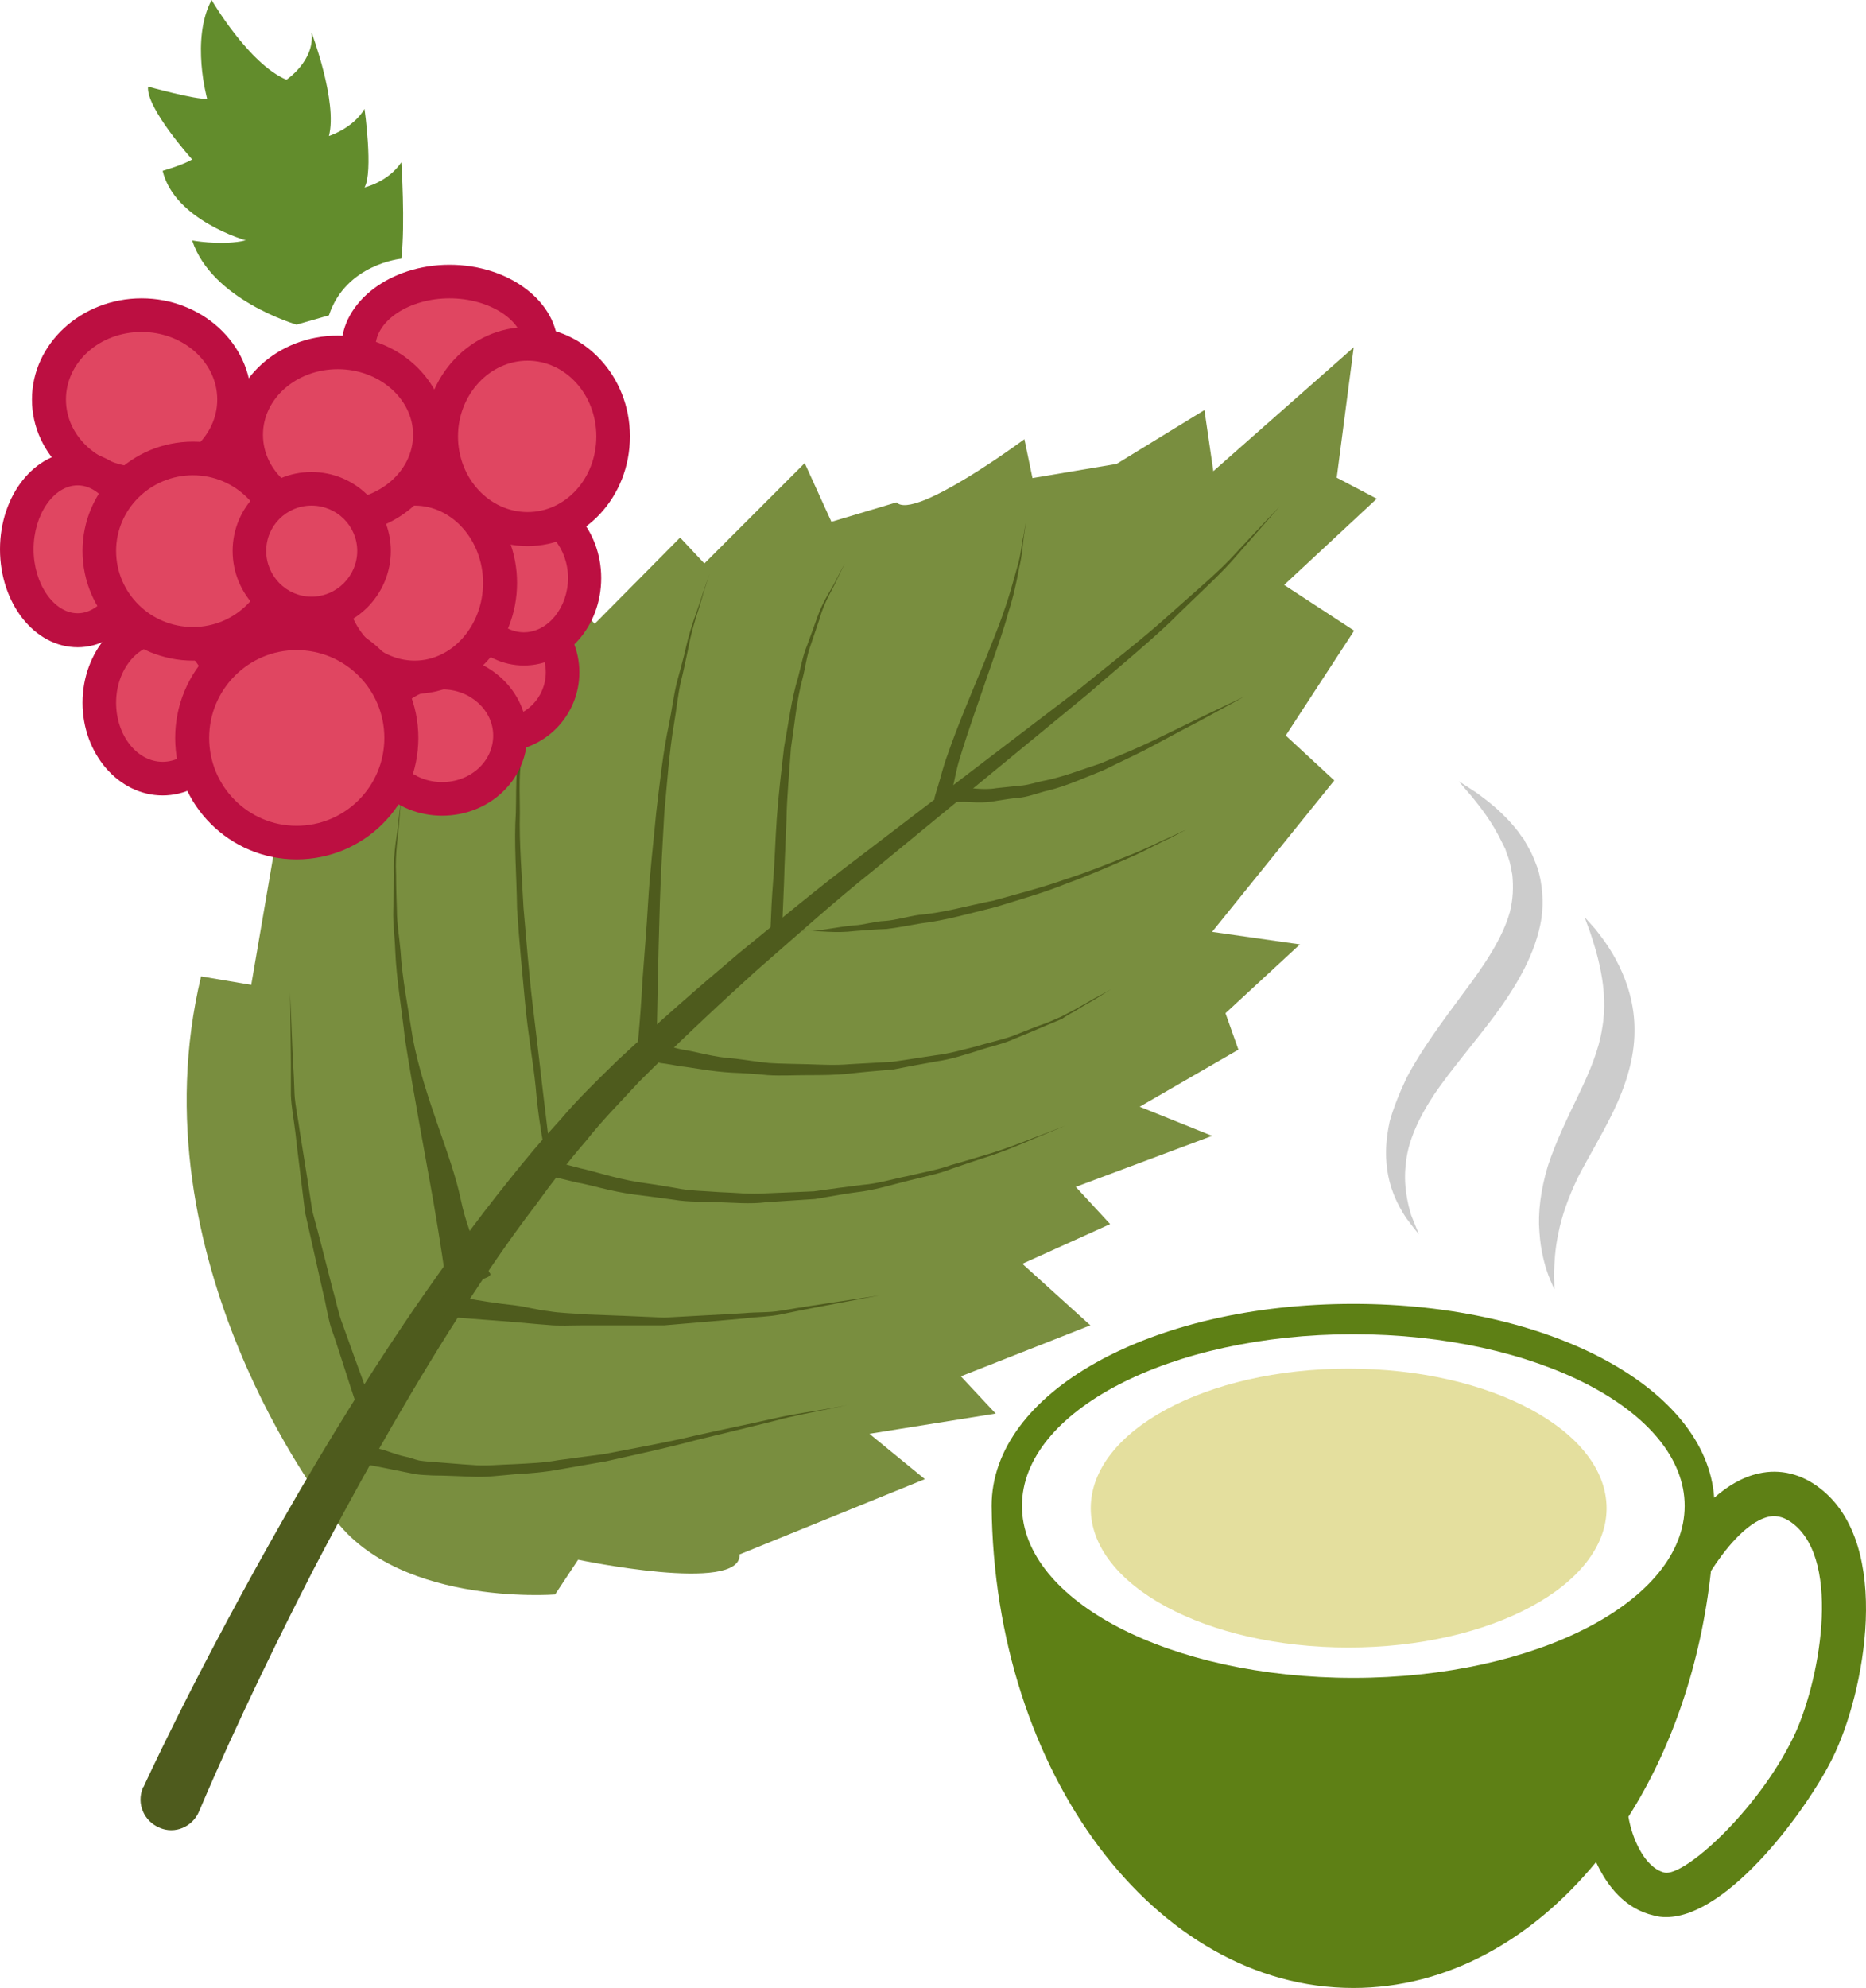 <?xml version="1.0" encoding="UTF-8" standalone="no"?>
<svg
   xmlns:dc="http://purl.org/dc/elements/1.1/"
   xmlns:cc="http://creativecommons.org/ns#"
   xmlns:rdf="http://www.w3.org/1999/02/22-rdf-syntax-ns#"
   xmlns:svg="http://www.w3.org/2000/svg"
   xmlns="http://www.w3.org/2000/svg"
   id="svg103"
   viewBox="0 0 4612.219 4911"
   style="clip-rule:evenodd;fill-rule:evenodd;image-rendering:optimizeQuality;shape-rendering:geometricPrecision;text-rendering:geometricPrecision"
   version="1.1"
   height="49.11mm"
   width="46.122mm"
   xml:space="preserve">
 <defs
   id="defs4">
  <style
   id="style2"
   type="text/css">
   <![CDATA[
    .fil0 {fill:#E4DF9E;fill-rule:nonzero}
    .fil4 {fill:#4E5B1D;fill-rule:nonzero}
    .fil1 {fill:#5E8015;fill-rule:nonzero}
    .fil7 {fill:#628C2C;fill-rule:nonzero}
    .fil3 {fill:#798E3F;fill-rule:nonzero}
    .fil6 {fill:#BC0F41;fill-rule:nonzero}
    .fil2 {fill:#CCCCCC;fill-rule:nonzero}
    .fil5 {fill:#E04661;fill-rule:nonzero}
   ]]>
  </style>
 </defs>
 <g
   transform="translate(-8283,-12163)"
   id="Vrstva_x0020_1">
  <g
   id="_876332648">
   <g
   id="g11">
    <path
   style="fill:#e4df9e;fill-rule:nonzero"
   id="path7"
   d="m 12254,15889 c 0,190 -286,344 -638,344 -352,0 -637,-154 -637,-344 0,-191 285,-345 637,-345 352,0 638,154 638,345 z"
   class="fil0" />
    <path
   style="fill:#5e8015;fill-rule:nonzero"
   id="path9"
   d="m 12715,16456 c -89,182 -270,344 -318,333 -51,-13 -81,-89 -89,-138 107,-168 179,-377 204,-607 30,-47 86,-121 142,-134 13,-3 34,-4 61,17 122,95 64,399 0,529 z m -1087,-148 c -453,0 -819,-190 -819,-425 0,-234 366,-424 819,-424 452,0 819,190 819,424 0,235 -367,425 -819,425 z m 1154,-468 c -46,-36 -99,-49 -152,-37 -41,9 -78,32 -110,60 -19,-270 -404,-479 -892,-479 -501,0 -894,219 -894,499 6,659 404,1191 894,1191 231,0 441,-118 600,-311 27,59 72,116 143,132 10,3 20,4 30,4 155,0 352,-271 412,-394 78,-157 150,-525 -31,-665 z"
   class="fil1" />
   </g>
   <path
   style="fill:#cccccc;fill-rule:nonzero"
   id="path13"
   d="m 12200,14429 c 0,0 4,12 13,36 8,24 19,57 27,99 8,41 12,90 3,140 -8,52 -30,105 -58,163 -28,58 -57,118 -76,176 -18,59 -25,117 -21,163 3,47 13,82 22,107 9,23 15,35 15,35 0,0 0,-13 -1,-38 1,-25 2,-60 11,-101 8,-41 24,-87 48,-137 25,-49 58,-102 88,-164 30,-62 52,-131 52,-197 1,-65 -18,-121 -38,-162 -21,-43 -44,-72 -59,-91 -17,-19 -26,-29 -26,-29 z"
   class="fil2" />
   <path
   style="fill:#cccccc;fill-rule:nonzero"
   id="path15"
   d="m 11889,14093 c 0,0 11,14 33,39 20,25 49,61 73,111 3,6 6,12 9,18 2,7 4,14 7,20 5,14 7,28 10,43 3,30 2,60 -6,92 -18,64 -62,130 -114,199 -51,69 -103,138 -141,210 -17,36 -32,72 -42,108 -8,37 -11,72 -8,103 5,63 30,107 48,135 20,27 32,41 32,41 0,0 -7,-17 -19,-47 -9,-30 -20,-76 -13,-129 5,-53 31,-111 71,-171 41,-60 95,-122 149,-194 53,-72 101,-152 115,-239 6,-43 2,-86 -9,-123 -7,-18 -13,-35 -22,-50 -4,-8 -9,-15 -12,-22 -5,-6 -10,-13 -14,-19 -38,-49 -78,-78 -104,-97 -28,-18 -43,-28 -43,-28 z"
   class="fil2" />
  </g>
 </g>
 <g
   transform="translate(-8283,-12163)"
   id="Vrstva_x0020_1_0">
  <path
   style="fill:#798e3f;fill-rule:nonzero"
   id="path20"
   d="m 9093,15890 c 0,0 -481,-613 -313,-1315 l 124,21 84,-490 156,62 180,-373 102,110 173,-366 154,165 211,-213 60,64 248,-248 66,145 161,-48 c 43,46 316,-156 316,-156 l 20,96 208,-35 217,-133 22,151 347,-306 -42,322 99,52 -229,213 173,113 -169,259 120,111 -302,374 217,31 -184,170 32,90 -244,141 179,72 -337,126 85,92 -217,98 168,152 -320,126 86,92 -312,50 137,112 -458,186 c 5,98 -399,13 -399,13 l -57,86 c 0,0 -412,32 -562,-212 z"
   class="fil3" />
  <path
   style="fill:#4e5b1d;fill-rule:nonzero"
   id="path22"
   d="m 8638,16577 c 0,0 112,-246 309,-597 98,-175 219,-378 361,-586 72,-104 148,-210 231,-313 41,-52 84,-103 130,-153 43,-51 93,-99 141,-146 100,-93 198,-179 299,-264 103,-84 203,-167 303,-242 199,-152 385,-294 544,-415 77,-63 150,-119 210,-173 60,-54 115,-100 155,-141 80,-86 126,-134 126,-134 0,0 -44,50 -121,138 -39,43 -93,91 -150,148 -59,56 -130,114 -206,180 -154,127 -335,275 -528,434 -98,78 -193,164 -292,250 -96,87 -195,180 -287,272 -45,49 -91,95 -132,147 -43,50 -83,101 -121,154 -79,103 -150,210 -216,314 -132,210 -244,414 -336,590 -91,177 -162,327 -210,432 -48,106 -73,166 -73,166 -16,38 -60,57 -98,40 -38,-16 -57,-59 -41,-98 0,-1 1,-2 1,-2 z"
   class="fil4" />
  <path
   style="fill:#4e5b1d;fill-rule:nonzero"
   id="path24"
   d="m 9181,15684 c 0,0 -22,-64 -53,-161 -8,-24 -16,-51 -26,-78 -9,-28 -13,-60 -21,-91 -14,-62 -29,-129 -44,-196 -8,-68 -17,-135 -24,-198 -4,-33 -10,-63 -11,-92 0,-29 0,-57 0,-82 -1,-103 -2,-171 -2,-171 0,0 3,68 7,170 2,25 3,53 4,82 2,30 9,60 13,91 10,63 21,130 31,197 18,65 34,130 50,192 9,30 14,60 25,88 10,27 19,53 28,78 35,95 58,159 58,159 4,10 -1,20 -11,24 -10,4 -21,-2 -24,-11 0,0 0,-1 0,-1 z"
   class="fil4" />
  <path
   style="fill:#4e5b1d;fill-rule:nonzero"
   id="path26"
   d="m 9383,15313 c 0,0 -10,-73 -29,-183 -19,-108 -47,-254 -70,-400 -8,-74 -21,-147 -24,-217 -1,-34 -6,-68 -5,-100 1,-31 1,-62 2,-90 -3,-55 9,-101 11,-133 4,-32 6,-51 6,-51 0,0 -1,19 -4,51 -2,32 -11,78 -8,134 0,28 1,57 2,89 0,31 6,65 9,99 4,69 19,142 30,214 27,146 97,292 119,401 23,109 73,183 73,183 v 1 c 0,10 -43,18 -53,20 -10,2 -39,-6 -41,-16 0,0 -18,-2 -18,-2 z"
   class="fil4" />
  <path
   style="fill:#4e5b1d;fill-rule:nonzero"
   id="path28"
   d="m 9639,15049 c 0,0 -22,-81 -32,-201 -6,-60 -19,-130 -26,-206 -7,-74 -15,-155 -20,-235 -1,-80 -8,-160 -3,-236 1,-38 0,-74 3,-109 3,-34 6,-66 9,-96 4,-61 18,-109 23,-144 6,-34 10,-54 10,-54 0,0 -4,20 -9,55 -4,34 -17,83 -19,144 -2,29 -4,62 -6,96 -3,34 -1,70 -1,108 -2,75 5,155 9,235 7,79 13,159 22,234 9,74 17,143 24,203 14,119 24,199 24,199 1,10 8,21 -2,22 -10,1 -7,-5 -6,-15 0,0 0,0 0,0 z"
   class="fil4" />
  <path
   style="fill:#4e5b1d;fill-rule:nonzero"
   id="path30"
   d="m 9856,14773 c 0,0 9,-75 15,-188 4,-57 10,-123 14,-194 4,-70 13,-146 20,-221 9,-75 17,-151 32,-220 7,-35 11,-69 19,-101 8,-31 17,-61 23,-89 13,-56 32,-99 41,-131 11,-31 17,-49 17,-49 0,0 -6,19 -16,50 -8,32 -26,76 -36,131 -6,28 -12,58 -20,90 -7,32 -10,66 -16,100 -12,70 -17,146 -24,220 -4,76 -9,151 -11,222 -2,70 -4,137 -5,193 -2,113 -4,189 -4,189 0,11 -15,19 -25,19 -10,-1 -24,-10 -24,-20 z"
   class="fil4" />
  <path
   style="fill:#4e5b1d;fill-rule:nonzero"
   id="path32"
   d="m 10187,14489 c 0,0 0,-60 7,-150 4,-45 5,-98 9,-154 4,-56 11,-116 18,-176 11,-59 18,-119 35,-174 7,-27 12,-54 22,-78 9,-24 17,-47 25,-69 15,-43 38,-73 49,-97 12,-23 19,-36 19,-36 0,0 -6,13 -18,37 -10,24 -32,55 -44,99 -7,21 -15,44 -23,68 -9,24 -12,52 -19,79 -15,54 -20,114 -29,173 -4,60 -10,119 -11,176 -2,56 -5,108 -6,154 -4,90 -6,149 -6,149 -1,11 -5,19 -15,19 -11,0 -14,-9 -13,-19 0,0 0,-1 0,-1 z"
   class="fil4" />
  <path
   style="fill:#4e5b1d;fill-rule:nonzero"
   id="path34"
   d="m 10593,14133 c 0,0 3,-11 9,-30 6,-19 12,-46 24,-78 22,-64 57,-147 91,-229 16,-41 34,-83 47,-122 14,-39 24,-77 33,-109 10,-32 11,-60 16,-79 3,-20 5,-31 5,-31 0,0 -1,12 -4,31 -3,19 -4,47 -12,80 -6,33 -14,71 -27,111 -11,41 -26,83 -41,126 -29,84 -59,168 -78,231 -10,31 -14,60 -19,78 -5,19 -8,30 -8,30 -2,10 -12,16 -22,14 -11,-2 -16,-13 -14,-23 0,0 0,0 0,0 z"
   class="fil4" />
  <path
   style="fill:#4e5b1d;fill-rule:nonzero"
   id="path36"
   d="m 9173,15724 c 0,0 18,12 51,19 17,4 36,13 59,18 12,2 23,7 36,10 13,2 27,3 41,4 28,2 58,5 91,7 32,3 67,-1 103,-2 36,-2 72,-3 110,-10 37,-5 75,-10 113,-15 76,-15 152,-28 222,-45 71,-16 136,-29 193,-42 57,-13 105,-19 138,-25 33,-6 52,-10 52,-10 0,0 -19,4 -52,11 -33,7 -81,15 -136,30 -56,14 -122,30 -192,47 -70,19 -146,35 -221,52 -39,7 -77,13 -115,20 -37,7 -74,10 -111,12 -36,3 -71,8 -105,6 -34,-1 -66,-3 -96,-3 -14,-1 -29,-1 -42,-3 -12,-2 -25,-5 -36,-7 -24,-5 -44,-9 -60,-12 -33,-6 -52,-10 -52,-10 -10,-2 -16,-19 -15,-30 2,-10 13,-22 23,-22 1,0 1,0 1,0 z"
   class="fil4" />
  <path
   style="fill:#4e5b1d;fill-rule:nonzero"
   id="path38"
   d="m 9392,15361 c 0,0 66,16 166,27 25,3 52,11 81,14 28,5 58,5 90,8 62,2 129,5 196,8 67,-4 134,-7 197,-11 31,-3 62,-1 90,-6 29,-5 56,-9 81,-13 99,-15 165,-25 165,-25 0,0 -65,12 -165,31 -25,5 -52,10 -80,16 -28,6 -59,6 -90,10 -64,6 -130,11 -197,17 -68,0 -135,0 -199,0 -32,0 -63,2 -91,-1 -29,-2 -57,-5 -81,-7 -101,-8 -168,-13 -168,-13 -11,-1 -17,-19 -16,-30 0,-10 10,-27 20,-25 0,0 1,0 1,0 z"
   class="fil4" />
  <path
   style="fill:#4e5b1d;fill-rule:nonzero"
   id="path40"
   d="m 9664,15035 c 0,0 19,5 53,14 34,7 82,24 142,34 29,4 61,9 95,15 33,7 70,7 107,10 37,1 76,6 115,3 40,-2 80,-3 119,-5 41,-6 80,-11 120,-16 39,-3 76,-15 113,-22 37,-9 73,-15 106,-27 33,-9 64,-19 92,-27 59,-18 105,-38 138,-50 33,-13 52,-20 52,-20 0,0 -19,8 -51,21 -33,13 -79,35 -136,54 -29,9 -60,20 -93,31 -32,13 -69,20 -105,29 -37,9 -75,21 -114,27 -40,5 -79,12 -119,19 -41,3 -81,5 -121,8 -40,5 -80,1 -118,0 -38,-2 -75,0 -109,-6 -35,-5 -68,-9 -99,-13 -60,-8 -108,-24 -143,-30 -34,-8 -54,-13 -54,-13 -9,-3 -16,-12 -14,-22 2,-11 13,-17 23,-14 0,0 1,0 1,0 z"
   class="fil4" />
  <path
   style="fill:#4e5b1d;fill-rule:nonzero"
   id="path42"
   d="m 9922,14741 c 0,0 18,9 48,15 31,4 76,19 128,22 26,3 55,8 86,11 30,2 62,2 96,3 33,1 68,3 102,0 36,-2 71,-4 107,-6 36,-5 71,-11 106,-16 35,-4 68,-14 101,-22 32,-10 64,-16 93,-27 28,-11 55,-22 81,-31 12,-5 24,-10 35,-15 11,-6 22,-11 31,-16 19,-11 36,-20 49,-28 28,-15 44,-24 44,-24 0,0 -15,9 -42,26 -14,8 -30,17 -49,29 -10,5 -20,11 -30,18 -12,5 -24,10 -36,15 -25,11 -52,22 -81,34 -28,13 -60,19 -92,30 -32,10 -66,21 -101,26 -35,6 -71,13 -107,20 -36,3 -71,6 -107,10 -35,4 -70,4 -105,4 -33,0 -66,2 -98,0 -30,-3 -60,-5 -87,-6 -56,-3 -99,-13 -130,-16 -31,-6 -49,-8 -49,-8 -10,-2 -17,-17 -16,-27 2,-10 12,-21 22,-21 z"
   class="fil4" />
  <path
   style="fill:#4e5b1d;fill-rule:nonzero"
   id="path44"
   d="m 10236,14459 c 0,0 16,2 43,4 27,1 70,-10 116,-14 23,-1 49,-10 76,-11 27,-2 55,-11 84,-15 60,-5 121,-23 183,-35 61,-17 123,-33 179,-53 56,-18 108,-39 152,-57 45,-17 80,-36 106,-47 25,-12 39,-18 39,-18 0,0 -13,7 -38,20 -26,11 -60,31 -104,50 -44,19 -95,42 -151,62 -56,23 -117,40 -178,59 -62,15 -123,33 -183,40 -30,5 -59,11 -86,14 -28,1 -54,3 -78,5 -49,6 -88,-1 -116,0 -28,-1 -44,-2 -44,-2 -10,0 -19,9 -19,-1 0,-11 8,-2 18,-1 0,0 1,0 1,0 z"
   class="fil4" />
  <path
   style="fill:#4e5b1d;fill-rule:nonzero"
   id="path46"
   d="m 10625,14108 c 0,0 12,0 33,1 22,-1 54,7 88,1 18,-2 37,-4 57,-6 21,-1 42,-9 64,-13 44,-9 90,-27 136,-42 45,-19 90,-37 131,-57 42,-20 80,-39 113,-55 67,-32 111,-53 111,-53 0,0 -43,24 -108,59 -33,17 -70,37 -111,59 -40,22 -85,42 -129,64 -46,18 -91,39 -137,50 -22,5 -44,14 -65,17 -22,2 -42,5 -60,8 -39,8 -68,2 -90,3 -22,0 -34,0 -34,0 -10,0 -19,-8 -19,-18 0,-10 9,-19 19,-18 0,0 1,0 1,0 z"
   class="fil4" />
  <path
   style="fill:#e04661;fill-rule:nonzero"
   id="path48"
   d="m 9674,13824 c 0,86 -70,154 -154,154 -85,0 -155,-68 -155,-154 0,-85 70,-154 155,-154 84,0 154,69 154,154 z"
   class="fil5" />
  <path
   style="fill:#bc0f41;fill-rule:nonzero"
   id="path50"
   d="m 9520,13712 c -62,0 -113,50 -113,112 0,62 51,113 113,113 62,0 112,-51 112,-113 0,-62 -50,-112 -112,-112 z m 0,308 c -108,0 -196,-88 -196,-196 0,-108 88,-195 196,-195 108,0 195,87 195,195 0,108 -87,196 -195,196 z"
   class="fil6" />
  <path
   style="fill:#e04661;fill-rule:nonzero"
   id="path52"
   d="m 9620,13021 c 0,90 -101,163 -226,163 -124,0 -225,-73 -225,-163 0,-90 101,-163 225,-163 125,0 226,73 226,163 z"
   class="fil5" />
  <path
   style="fill:#bc0f41;fill-rule:nonzero"
   id="path54"
   d="m 9394,12900 c -99,0 -183,55 -183,121 0,65 84,121 183,121 100,0 184,-56 184,-121 0,-66 -84,-121 -184,-121 z m 0,325 c -147,0 -267,-91 -267,-204 0,-112 120,-204 267,-204 148,0 268,92 268,204 0,113 -120,204 -268,204 z"
   class="fil6" />
  <path
   style="fill:#e04661;fill-rule:nonzero"
   id="path56"
   d="m 8862,13150 c 0,115 -102,208 -229,208 -127,0 -229,-93 -229,-208 0,-115 102,-208 229,-208 127,0 229,93 229,208 z"
   class="fil5" />
  <path
   style="fill:#bc0f41;fill-rule:nonzero"
   id="path58"
   d="m 8633,12983 c -104,0 -187,75 -187,167 0,92 83,167 187,167 103,0 187,-75 187,-167 0,-92 -84,-167 -187,-167 z m 0,416 c -149,0 -271,-111 -271,-249 0,-138 122,-250 271,-250 149,0 271,112 271,250 0,138 -122,249 -271,249 z"
   class="fil6" />
  <path
   style="fill:#e04661;fill-rule:nonzero"
   id="path60"
   d="m 9544,13980 c 0,87 -76,157 -168,157 -93,0 -168,-70 -168,-157 0,-86 75,-156 168,-156 92,0 168,70 168,156 z"
   class="fil5" />
  <path
   style="fill:#bc0f41;fill-rule:nonzero"
   id="path62"
   d="m 9376,13866 c -70,0 -127,52 -127,114 0,64 57,115 127,115 70,0 126,-51 126,-115 0,-62 -56,-114 -126,-114 z m 0,312 c -116,0 -210,-88 -210,-198 0,-109 94,-198 210,-198 116,0 210,89 210,198 0,110 -94,198 -210,198 z"
   class="fil6" />
  <path
   style="fill:#e04661;fill-rule:nonzero"
   id="path64"
   d="m 9728,13591 c 0,97 -67,175 -150,175 -83,0 -150,-78 -150,-175 0,-97 67,-175 150,-175 83,0 150,78 150,175 z"
   class="fil5" />
  <path
   style="fill:#bc0f41;fill-rule:nonzero"
   id="path66"
   d="m 9578,13458 c -60,0 -108,60 -108,133 0,73 48,134 108,134 59,0 109,-61 109,-134 0,-73 -50,-133 -109,-133 z m 0,349 c -106,0 -192,-96 -192,-216 0,-119 86,-216 192,-216 105,0 191,97 191,216 0,120 -86,216 -191,216 z"
   class="fil6" />
  <path
   style="fill:#e04661;fill-rule:nonzero"
   id="path68"
   d="m 8624,13520 c 0,110 -66,200 -149,200 -83,0 -151,-90 -151,-200 0,-110 68,-199 151,-199 83,0 149,89 149,199 z"
   class="fil5" />
  <path
   style="fill:#bc0f41;fill-rule:nonzero"
   id="path70"
   d="m 8475,13362 c -59,0 -109,72 -109,158 0,85 50,158 109,158 58,0 108,-73 108,-158 0,-86 -50,-158 -108,-158 z m 0,400 c -107,0 -192,-109 -192,-242 0,-133 85,-241 192,-241 105,0 191,108 191,241 0,133 -86,242 -191,242 z"
   class="fil6" />
  <path
   style="fill:#e04661;fill-rule:nonzero"
   id="path72"
   d="m 8841,13899 c 0,104 -70,188 -156,188 -86,0 -156,-84 -156,-188 0,-103 70,-187 156,-187 86,0 156,84 156,187 z"
   class="fil5" />
  <path
   style="fill:#bc0f41;fill-rule:nonzero"
   id="path74"
   d="m 8685,13754 c -63,0 -115,65 -115,145 0,81 52,146 115,146 63,0 115,-65 115,-146 0,-80 -52,-145 -115,-145 z m 0,374 c -109,0 -198,-103 -198,-229 0,-126 89,-229 198,-229 109,0 198,103 198,229 0,126 -89,229 -198,229 z"
   class="fil6" />
  <path
   style="fill:#e04661;fill-rule:nonzero"
   id="path76"
   d="m 8991,13524 c 0,127 -104,230 -231,230 -128,0 -231,-103 -231,-230 0,-126 103,-228 231,-228 127,0 231,102 231,228 z"
   class="fil5" />
  <path
   style="fill:#bc0f41;fill-rule:nonzero"
   id="path78"
   d="m 8760,13337 c -105,0 -190,84 -190,187 0,104 85,188 190,188 104,0 189,-84 189,-188 0,-103 -85,-187 -189,-187 z m 0,458 c -151,0 -273,-121 -273,-271 0,-149 122,-270 273,-270 150,0 272,121 272,270 0,150 -122,271 -272,271 z"
   class="fil6" />
  <path
   style="fill:#e04661;fill-rule:nonzero"
   id="path80"
   d="m 9519,13603 c 0,129 -95,233 -211,233 -117,0 -212,-104 -212,-233 0,-128 95,-233 212,-233 116,0 211,105 211,233 z"
   class="fil5" />
  <path
   style="fill:#bc0f41;fill-rule:nonzero"
   id="path82"
   d="m 9308,13412 c -95,0 -171,86 -171,191 0,105 76,192 171,192 93,0 169,-87 169,-192 0,-105 -76,-191 -169,-191 z m 0,465 c -140,0 -254,-123 -254,-274 0,-151 114,-274 254,-274 139,0 253,123 253,274 0,151 -114,274 -253,274 z"
   class="fil6" />
  <path
   style="fill:#e04661;fill-rule:nonzero"
   id="path84"
   d="m 9275,13986 c 0,143 -116,259 -259,259 -142,0 -258,-116 -258,-259 0,-143 116,-259 258,-259 143,0 259,116 259,259 z"
   class="fil5" />
  <path
   style="fill:#bc0f41;fill-rule:nonzero"
   id="path86"
   d="m 9016,13769 c -119,0 -216,97 -216,217 0,120 97,217 216,217 120,0 217,-97 217,-217 0,-120 -97,-217 -217,-217 z m 0,517 c -165,0 -300,-134 -300,-300 0,-166 135,-301 300,-301 166,0 301,135 301,301 0,166 -135,300 -301,300 z"
   class="fil6" />
  <path
   style="fill:#e04661;fill-rule:nonzero"
   id="path88"
   d="m 9345,13237 c 0,113 -102,204 -227,204 -125,0 -227,-91 -227,-204 0,-113 102,-204 227,-204 125,0 227,91 227,204 z"
   class="fil5" />
  <path
   style="fill:#bc0f41;fill-rule:nonzero"
   id="path90"
   d="m 9118,13075 c -103,0 -185,73 -185,162 0,90 82,162 185,162 102,0 186,-72 186,-162 0,-89 -84,-162 -186,-162 z m 0,408 c -148,0 -268,-110 -268,-246 0,-135 120,-245 268,-245 148,0 268,110 268,245 0,136 -120,246 -268,246 z"
   class="fil6" />
  <path
   style="fill:#e04661;fill-rule:nonzero"
   id="path92"
   d="m 9798,13241 c 0,127 -95,229 -211,229 -118,0 -213,-102 -213,-229 0,-126 95,-229 213,-229 116,0 211,103 211,229 z"
   class="fil5" />
  <path
   style="fill:#bc0f41;fill-rule:nonzero"
   id="path94"
   d="m 9587,13054 c -94,0 -172,84 -172,187 0,104 78,187 172,187 94,0 170,-83 170,-187 0,-103 -76,-187 -170,-187 z m 0,458 c -141,0 -255,-121 -255,-271 0,-149 114,-270 255,-270 140,0 253,121 253,270 0,150 -113,271 -253,271 z"
   class="fil6" />
  <path
   style="fill:#e04661;fill-rule:nonzero"
   id="path96"
   d="m 9208,13524 c 0,85 -69,155 -155,155 -85,0 -153,-70 -153,-155 0,-84 68,-154 153,-154 86,0 155,70 155,154 z"
   class="fil5" />
  <path
   style="fill:#bc0f41;fill-rule:nonzero"
   id="path98"
   d="m 9053,13412 c -62,0 -112,50 -112,112 0,62 50,113 112,113 62,0 113,-51 113,-113 0,-62 -51,-112 -113,-112 z m 0,309 c -108,0 -195,-89 -195,-197 0,-108 87,-195 195,-195 108,0 196,87 196,195 0,108 -88,197 -196,197 z"
   class="fil6" />
  <path
   style="fill:#628c2c;fill-rule:nonzero"
   id="path100"
   d="m 9016,12965 c 0,0 -210,-61 -258,-208 0,0 65,12 122,2 4,-1 7,-2 11,-2 0,0 -177,-50 -206,-172 0,0 49,-14 73,-28 0,0 -115,-128 -109,-180 0,0 119,33 146,30 0,0 -41,-147 11,-244 0,0 92,158 185,197 0,0 71,-47 62,-117 0,0 65,172 43,256 0,0 60,-19 88,-67 0,0 22,156 0,194 0,0 58,-13 91,-62 0,0 10,152 0,238 0,0 -137,13 -179,140 z"
   class="fil7" />
 </g>
</svg>